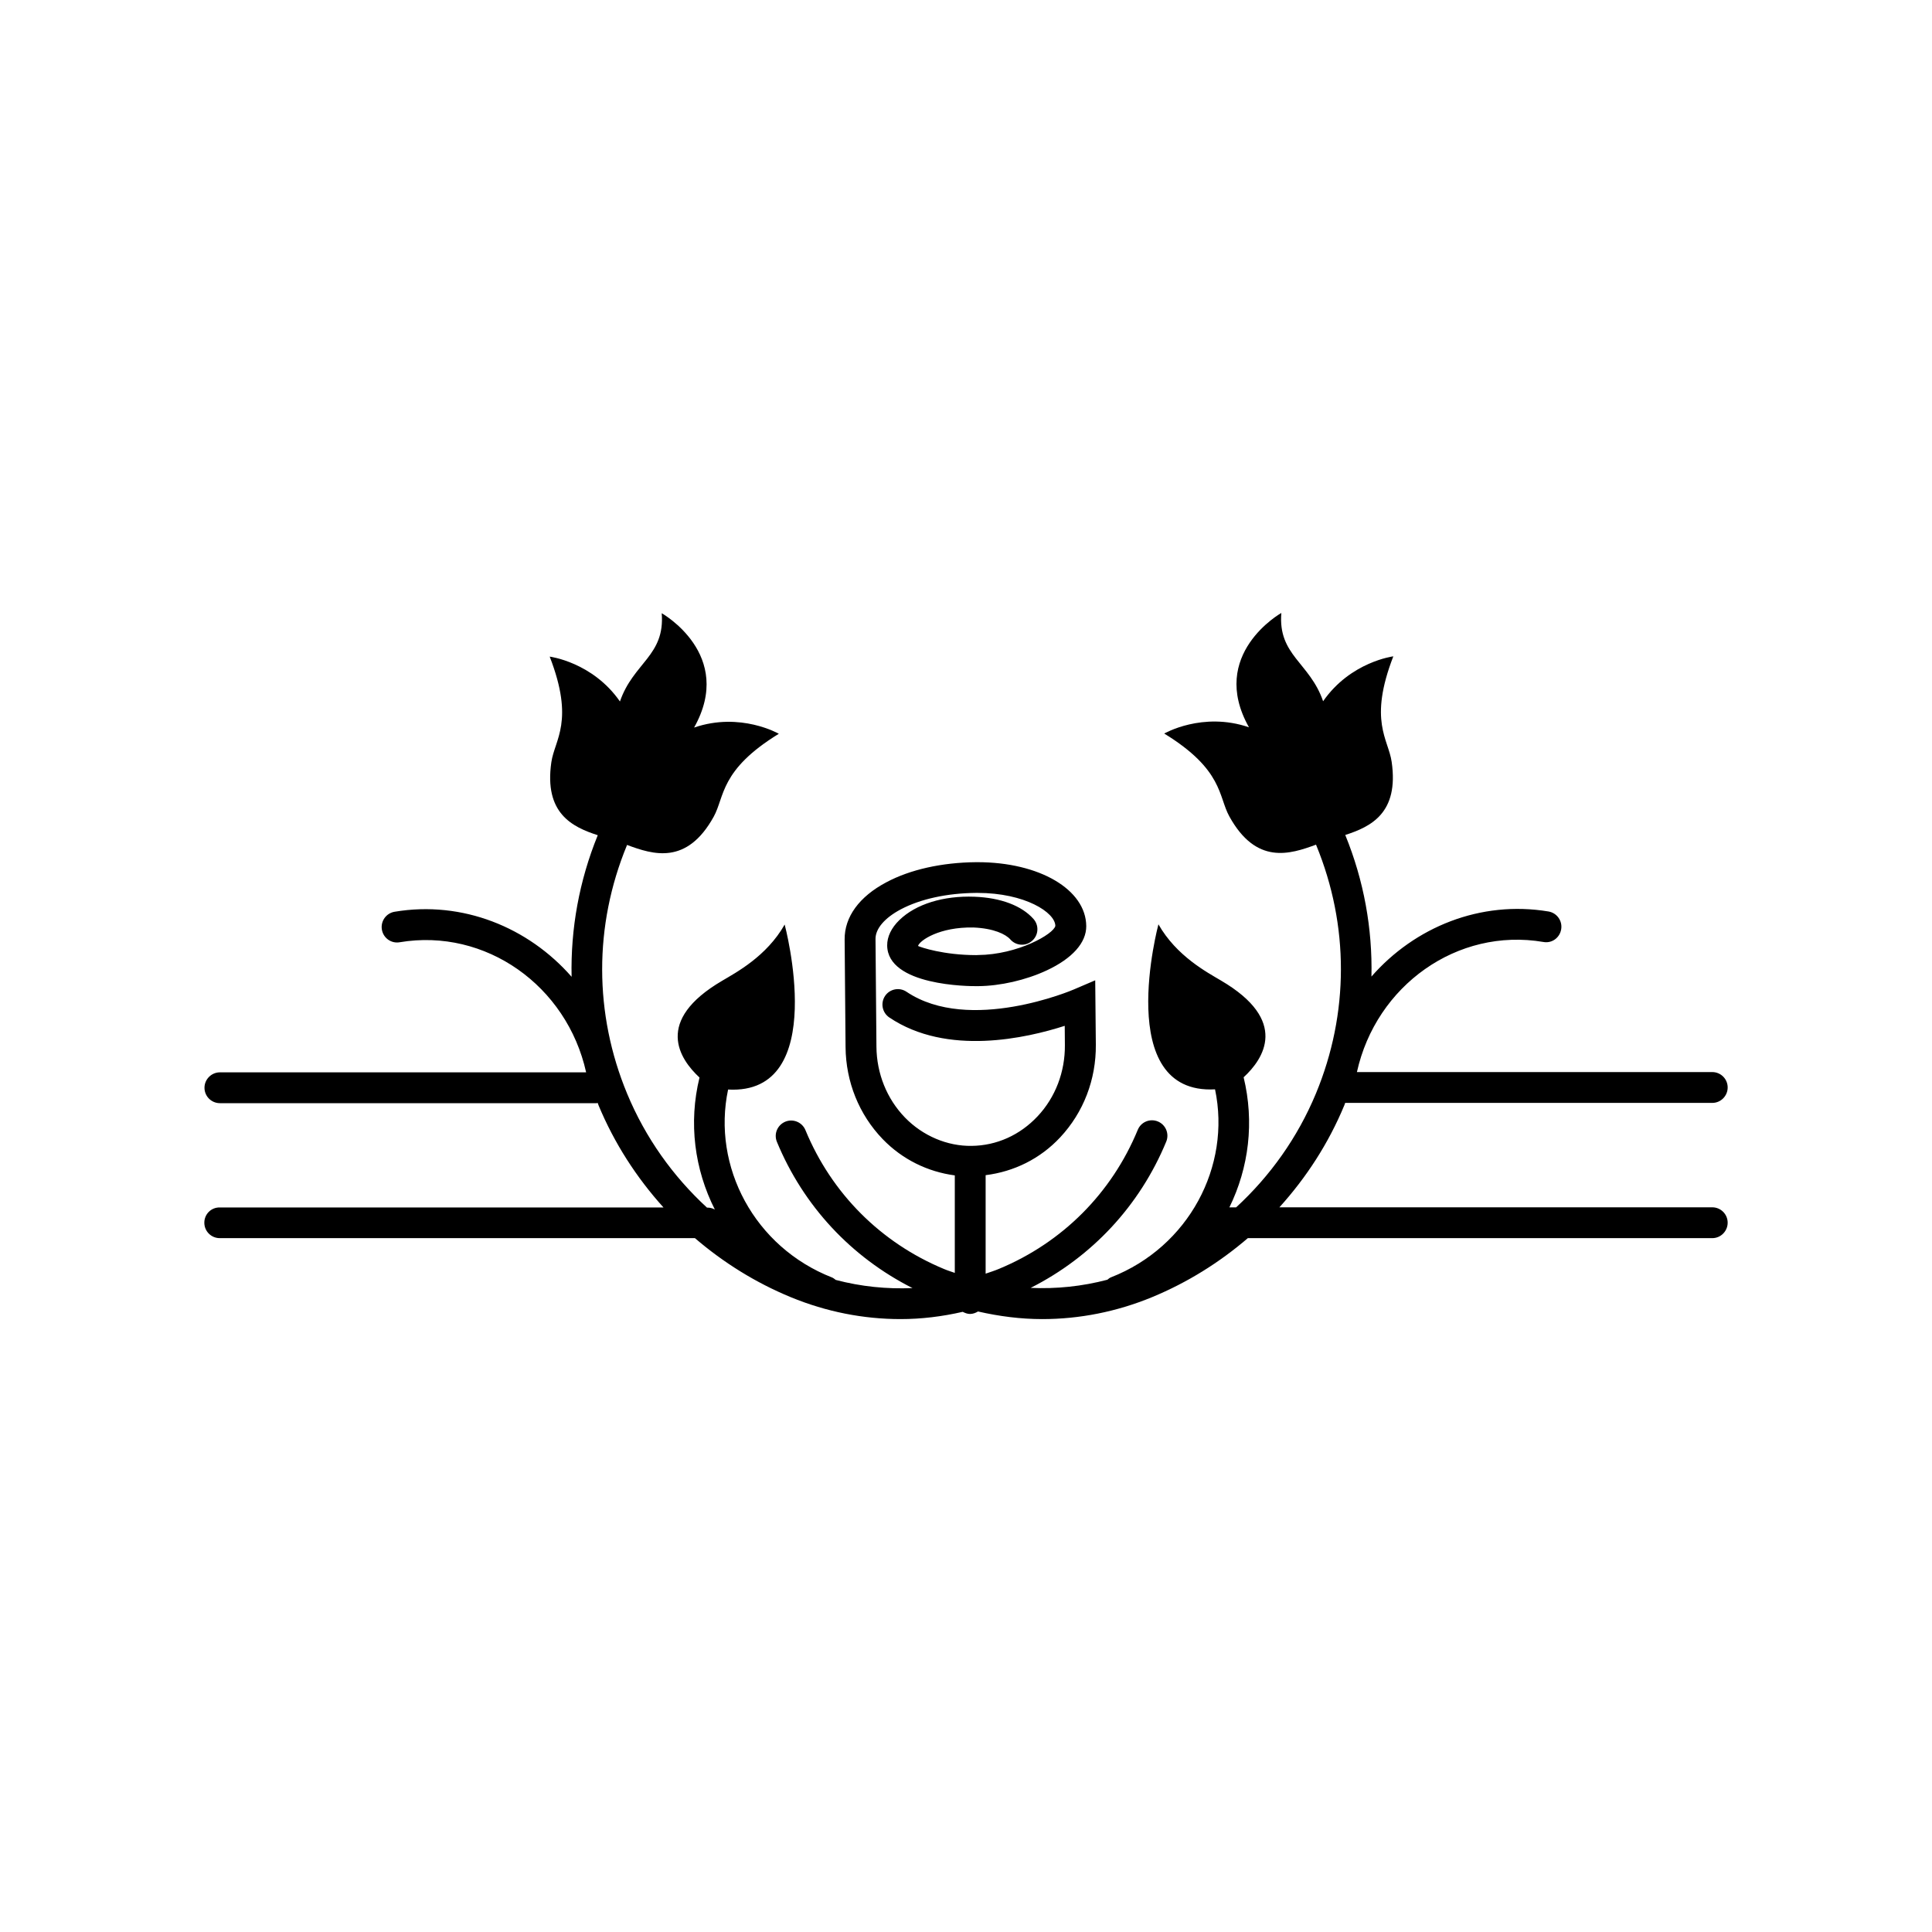 <?xml version="1.0" encoding="utf-8"?>
<!-- Generator: Adobe Illustrator 16.0.4, SVG Export Plug-In . SVG Version: 6.00 Build 0)  -->
<!DOCTYPE svg PUBLIC "-//W3C//DTD SVG 1.1//EN" "http://www.w3.org/Graphics/SVG/1.1/DTD/svg11.dtd">
<svg version="1.1" id="Layer_1" xmlns="http://www.w3.org/2000/svg" xmlns:xlink="http://www.w3.org/1999/xlink" x="0px" y="0px"
	 width="50px" height="50px" viewBox="0 0 50 50" enable-background="new 0 0 50 50" xml:space="preserve">
<g>
	<path d="M5.288,31.643c0,0.223,0.179,0.4,0.4,0.4h12.297c0.733,0.629,1.564,1.15,2.483,1.529c0.916,0.377,1.877,0.566,2.838,0.566
		c0.54,0,1.078-0.066,1.609-0.188c0.057,0.029,0.119,0.055,0.188,0.055c0.078,0,0.146-0.027,0.208-0.064
		c0.548,0.125,1.104,0.197,1.662,0.197c0.961,0,1.922-0.189,2.838-0.566c0.918-0.379,1.75-0.9,2.483-1.529h12.019
		c0.221,0,0.399-0.18,0.399-0.4c0-0.22-0.179-0.398-0.399-0.398H33.111c0.697-0.771,1.271-1.654,1.681-2.643
		c0.008-0.02,0.013-0.039,0.021-0.059h9.5c0.221,0,0.399-0.18,0.399-0.4c0-0.22-0.179-0.398-0.399-0.398h-9.196
		c0.495-2.24,2.598-3.746,4.825-3.367c0.22,0.041,0.424-0.107,0.461-0.328c0.037-0.217-0.11-0.424-0.328-0.461
		c-1.762-0.293-3.463,0.404-4.582,1.684c0.027-1.24-0.195-2.482-0.678-3.664c0.66-0.213,1.394-0.564,1.201-1.893
		c-0.084-0.588-0.605-1.057,0.043-2.73c0,0-1.107,0.139-1.817,1.162c-0.345-1.004-1.171-1.188-1.081-2.285
		c0,0-1.902,1.068-0.838,2.959c-1.203-0.412-2.193,0.162-2.193,0.162c1.53,0.938,1.398,1.629,1.686,2.146
		c0.697,1.26,1.567,0.979,2.244,0.729c0.002,0.005,0.002,0.011,0.004,0.015c0.854,2.074,0.852,4.354-0.008,6.426
		c-0.475,1.142-1.185,2.136-2.066,2.947h-0.174c0.506-1.031,0.649-2.213,0.369-3.367c0.52-0.479,1.18-1.469-0.586-2.504
		c-0.355-0.211-1.152-0.631-1.619-1.455c0,0-1.185,4.414,1.465,4.271c0.42,1.99-0.68,4.078-2.693,4.865
		c-0.036,0.014-0.062,0.036-0.093,0.062c-0.653,0.172-1.32,0.241-1.986,0.211c1.586-0.802,2.823-2.125,3.509-3.785
		c0.084-0.205-0.013-0.438-0.217-0.522c-0.207-0.084-0.439,0.015-0.521,0.22c-0.676,1.637-1.95,2.913-3.588,3.594
		c-0.115,0.049-0.231,0.084-0.348,0.125v-2.549c0.73-0.091,1.408-0.42,1.93-0.979c0.603-0.646,0.93-1.496,0.922-2.396l-0.016-1.668
		l-0.554,0.237c-0.026,0.013-2.705,1.153-4.329,0.06c-0.185-0.125-0.433-0.074-0.555,0.106c-0.124,0.185-0.075,0.433,0.108,0.558
		c1.499,1.01,3.561,0.532,4.541,0.217l0.004,0.498c0.006,0.692-0.244,1.351-0.705,1.842c-0.457,0.488-1.063,0.761-1.711,0.767
		c-0.624,0.009-1.26-0.256-1.724-0.735c-0.469-0.485-0.731-1.138-0.737-1.83l-0.024-2.789c-0.002-0.267,0.236-0.545,0.653-0.767
		c0.506-0.268,1.199-0.42,1.952-0.426c0.012,0,0.023,0,0.036,0c1.226,0,2.011,0.506,2.013,0.854
		c-0.039,0.207-0.969,0.746-2.005,0.754c-0.014,0.002-0.028,0.002-0.042,0.002c-0.843,0-1.436-0.202-1.507-0.237
		c0.046-0.146,0.558-0.494,1.431-0.478c0.526,0.021,0.84,0.174,0.959,0.31c0.146,0.166,0.399,0.183,0.564,0.034
		c0.166-0.145,0.182-0.397,0.036-0.563c-0.306-0.346-0.849-0.551-1.528-0.577c-0.805-0.031-1.521,0.192-1.943,0.603
		c-0.209,0.202-0.319,0.433-0.317,0.657c0.009,1.041,2.107,1.06,2.353,1.054c0.574-0.004,1.236-0.156,1.773-0.406
		c0.666-0.31,1.03-0.719,1.026-1.149c-0.008-0.946-1.213-1.653-2.812-1.653c-0.014,0-0.029,0-0.043,0
		c-0.879,0.008-1.703,0.19-2.32,0.521c-0.7,0.37-1.083,0.896-1.078,1.479l0.024,2.786c0.008,0.9,0.349,1.746,0.962,2.382
		c0.511,0.528,1.164,0.844,1.865,0.938v2.523c-0.092-0.033-0.186-0.061-0.278-0.1c-1.637-0.68-2.911-1.957-3.587-3.594
		c-0.084-0.205-0.318-0.303-0.522-0.219c-0.204,0.086-0.301,0.316-0.217,0.521c0.686,1.66,1.922,2.983,3.509,3.785
		c-0.666,0.029-1.333-0.039-1.986-0.211c-0.029-0.021-0.057-0.047-0.093-0.062c-2.014-0.787-3.114-2.875-2.693-4.865
		c2.649,0.146,1.464-4.27,1.464-4.27c-0.466,0.824-1.263,1.244-1.618,1.455c-1.766,1.035-1.106,2.023-0.586,2.504
		c-0.287,1.174-0.13,2.373,0.397,3.416c-0.055-0.029-0.115-0.049-0.182-0.049h-0.021c-0.882-0.812-1.592-1.807-2.066-2.947
		c-0.86-2.07-0.863-4.352-0.008-6.426c0.002-0.004,0.001-0.01,0.003-0.014c0.677,0.252,1.547,0.529,2.244-0.729
		c0.288-0.521,0.156-1.209,1.686-2.147c0,0-0.99-0.573-2.193-0.161c1.064-1.892-0.838-2.959-0.838-2.959
		c0.089,1.1-0.736,1.28-1.081,2.284c-0.71-1.022-1.818-1.161-1.818-1.161c0.65,1.676,0.128,2.145,0.043,2.731
		c-0.192,1.325,0.541,1.678,1.201,1.891c-0.482,1.183-0.704,2.425-0.677,3.664c-1.119-1.278-2.82-1.978-4.582-1.683
		c-0.218,0.037-0.365,0.244-0.328,0.462c0.037,0.219,0.244,0.366,0.461,0.327c2.224-0.373,4.329,1.127,4.825,3.367H5.692
		c-0.221,0-0.4,0.181-0.4,0.399c0,0.221,0.179,0.399,0.4,0.399h9.75c0.009,0,0.017-0.006,0.026-0.006
		c0.009,0.021,0.015,0.043,0.023,0.063c0.41,0.985,0.984,1.871,1.68,2.642H5.692C5.467,31.242,5.288,31.422,5.288,31.643z"/>
</g>
</svg>
